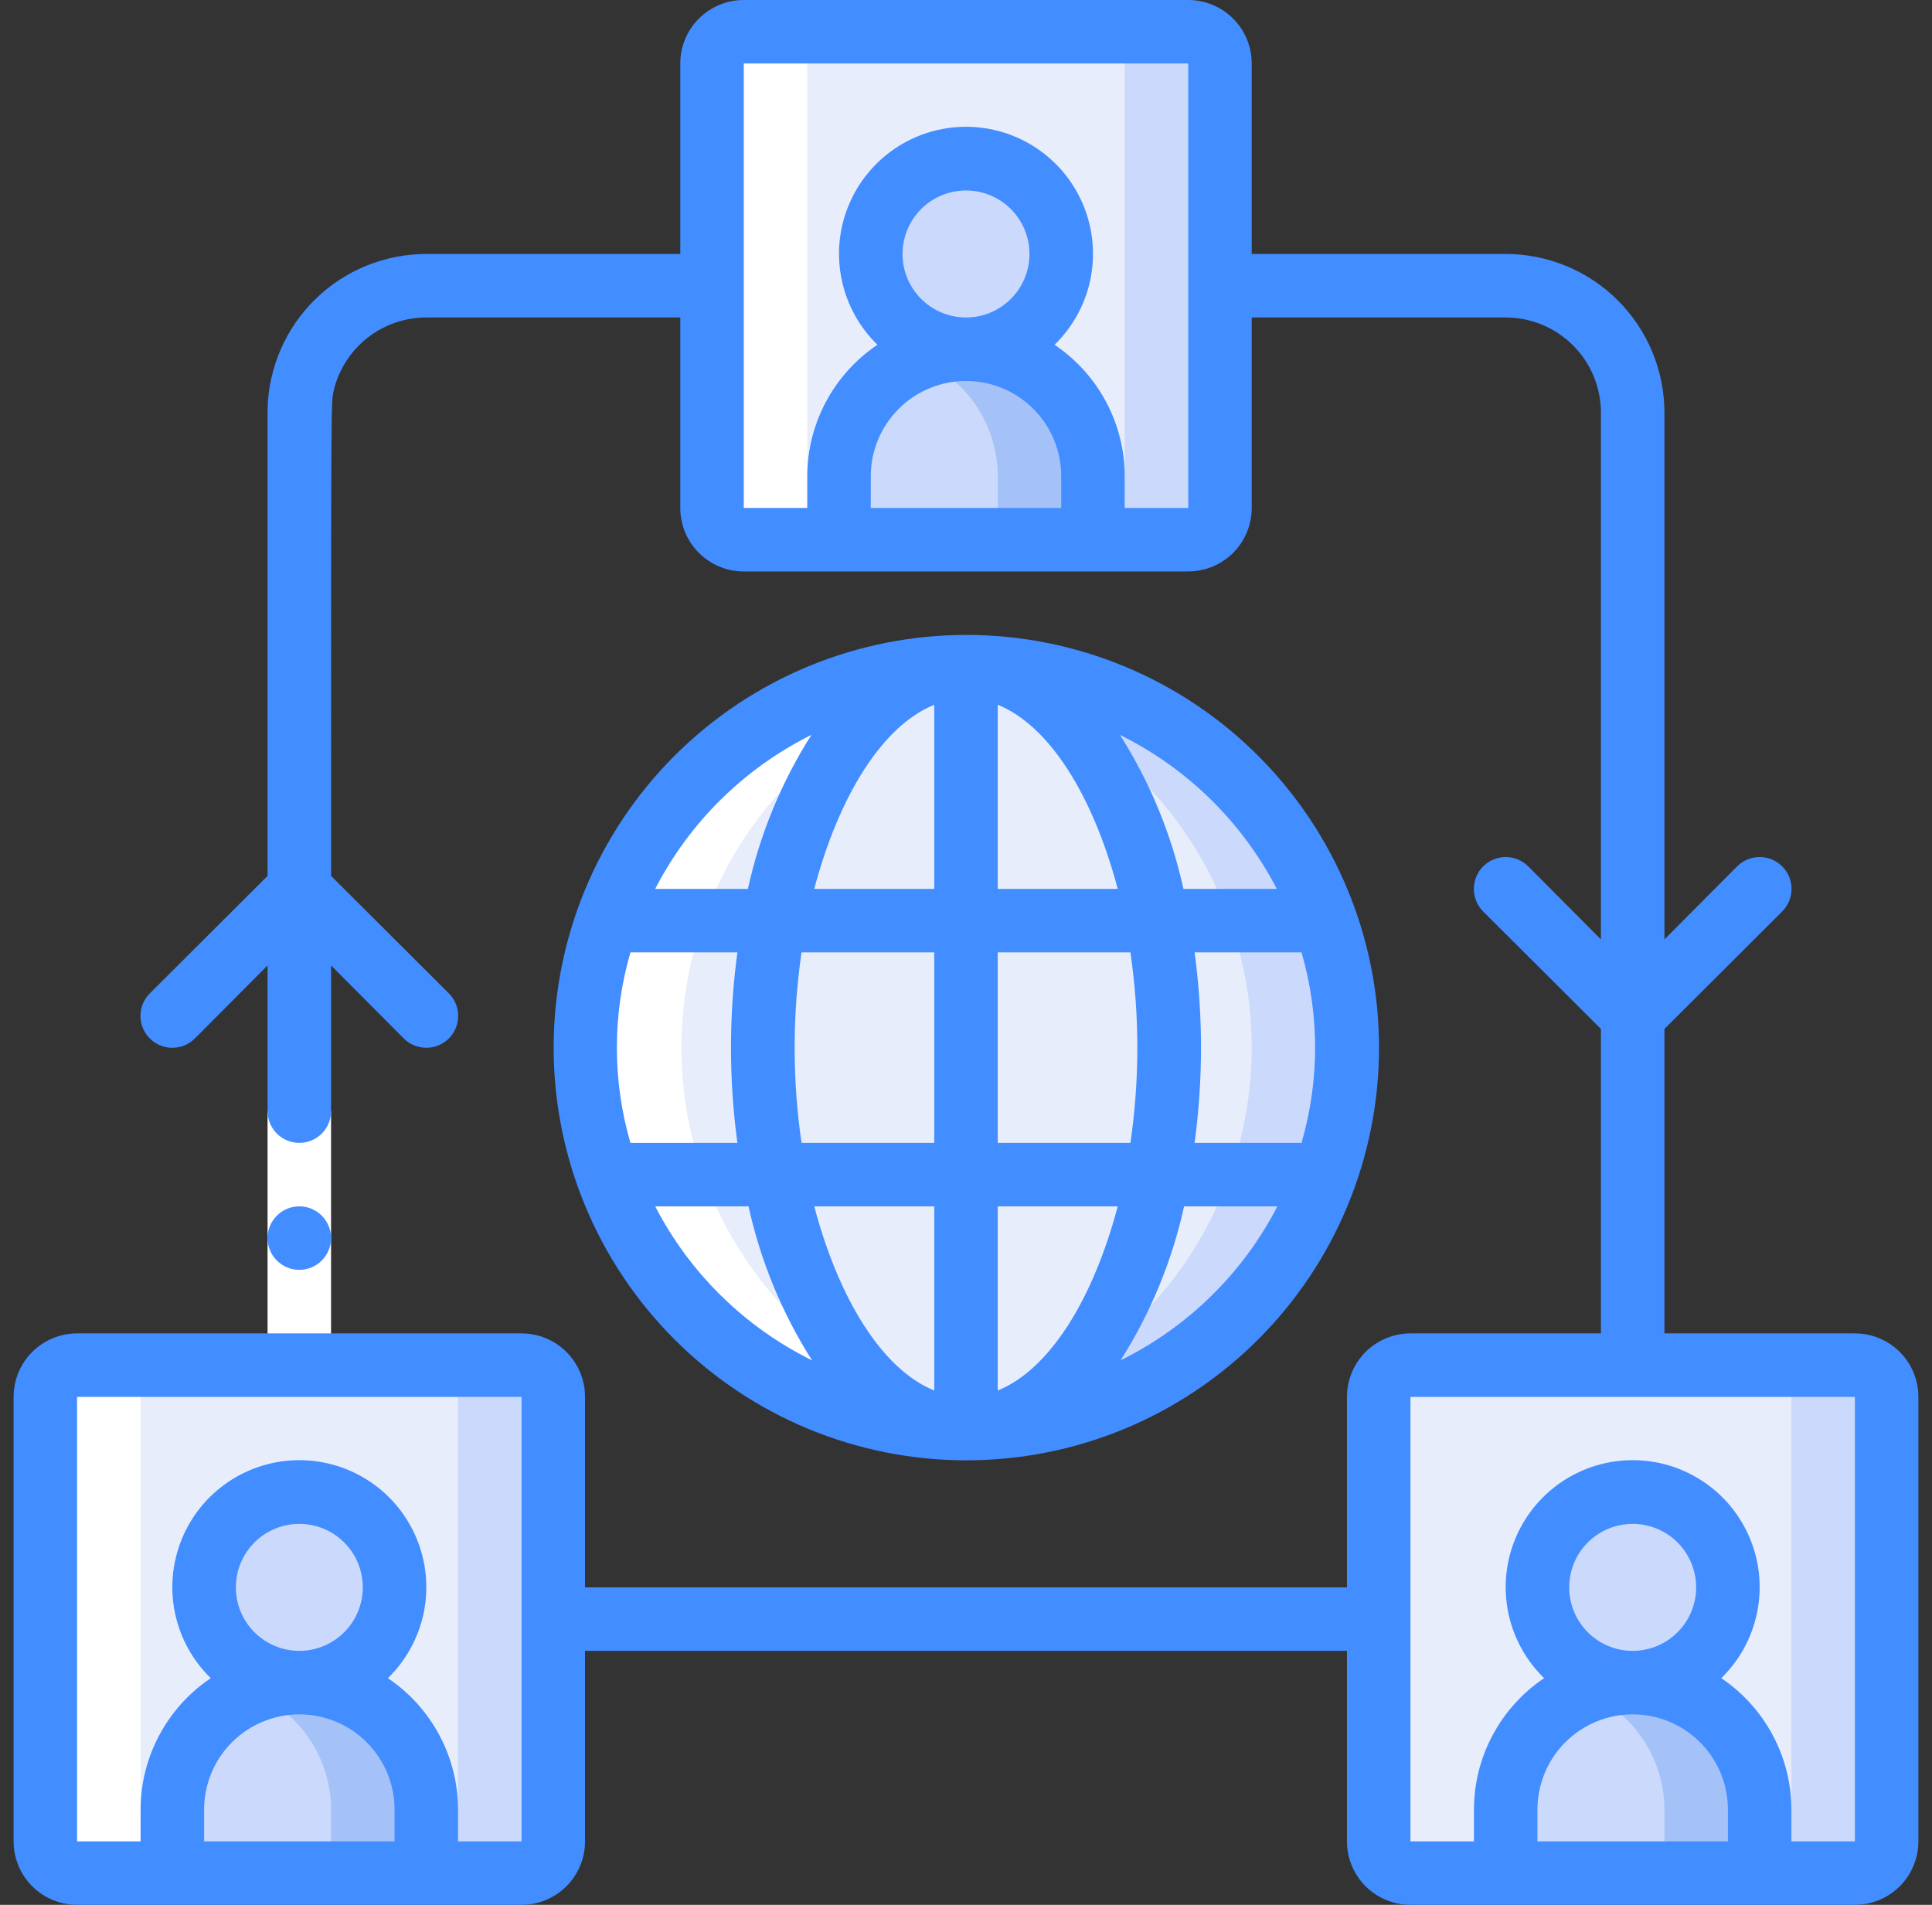 <svg width="71" height="70" viewBox="0 0 71 70" fill="none" xmlns="http://www.w3.org/2000/svg">
<rect x="0" y="0" width="71" height="70" fill="#333333" stroke="none"/>
<g clip-path="url(#clip0_7857_53579)">
<path d="M49.5 38.5C49.5 46.231 43.231 52.5 35.5 52.5C27.768 52.5 21.5 46.231 21.5 38.5C21.5 30.768 27.768 24.5 35.5 24.5C43.231 24.5 49.5 30.768 49.5 38.5Z" fill="#CAD9FC"/>
<path d="M46 38.501C45.998 41.909 44.753 45.2 42.498 47.756C40.242 50.312 37.132 51.958 33.75 52.384C30.378 51.946 27.28 50.295 25.036 47.74C22.791 45.185 21.554 41.901 21.554 38.501C21.554 35.1 22.791 31.816 25.036 29.261C27.28 26.706 30.378 25.055 33.75 24.617C37.132 25.043 40.242 26.689 42.498 29.245C44.753 31.801 45.998 35.092 46 38.501Z" fill="#E8EDFC"/>
<path d="M43.667 1.168H27.334C26.689 1.168 26.167 1.69 26.167 2.335V18.668C26.167 19.312 26.689 19.835 27.334 19.835H43.667C44.311 19.835 44.834 19.312 44.834 18.668V2.335C44.834 1.69 44.311 1.168 43.667 1.168Z" fill="#CAD9FC"/>
<path d="M40.167 1.168H27.334C26.689 1.168 26.167 1.69 26.167 2.335V18.668C26.167 19.312 26.689 19.835 27.334 19.835H40.167C40.811 19.835 41.334 19.312 41.334 18.668V2.335C41.334 1.69 40.811 1.168 40.167 1.168Z" fill="#E8EDFC"/>
<path d="M35.5 12.836C37.433 12.836 39 11.269 39 9.336C39 7.403 37.433 5.836 35.5 5.836C33.567 5.836 32 7.403 32 9.336C32 11.269 33.567 12.836 35.5 12.836Z" fill="#CAD9FC"/>
<path d="M40.167 17.503V19.836H30.834V17.503C30.834 16.265 31.326 15.078 32.201 14.203C33.076 13.328 34.263 12.836 35.501 12.836C36.738 12.836 37.925 13.328 38.8 14.203C39.676 15.078 40.167 16.265 40.167 17.503Z" fill="#A4C2F7"/>
<path d="M36.667 17.5V19.834H30.834V17.5C30.836 16.572 31.114 15.666 31.634 14.897C32.153 14.128 32.89 13.532 33.751 13.184C34.611 13.532 35.348 14.128 35.867 14.897C36.387 15.666 36.665 16.572 36.667 17.5Z" fill="#CAD9FC"/>
<path d="M19.167 50.168H2.834C2.189 50.168 1.667 50.69 1.667 51.335V67.668C1.667 68.312 2.189 68.835 2.834 68.835H19.167C19.811 68.835 20.334 68.312 20.334 67.668V51.335C20.334 50.69 19.811 50.168 19.167 50.168Z" fill="#CAD9FC"/>
<path d="M15.667 50.168H2.834C2.189 50.168 1.667 50.69 1.667 51.335V67.668C1.667 68.312 2.189 68.835 2.834 68.835H15.667C16.311 68.835 16.834 68.312 16.834 67.668V51.335C16.834 50.69 16.311 50.168 15.667 50.168Z" fill="#E8EDFC"/>
<path d="M11 61.836C12.933 61.836 14.5 60.269 14.5 58.336C14.5 56.403 12.933 54.836 11 54.836C9.067 54.836 7.5 56.403 7.5 58.336C7.5 60.269 9.067 61.836 11 61.836Z" fill="#CAD9FC"/>
<path d="M15.667 66.503V68.836H6.334V66.503C6.334 65.265 6.826 64.078 7.701 63.203C8.576 62.328 9.763 61.836 11.001 61.836C12.238 61.836 13.425 62.328 14.3 63.203C15.176 64.078 15.667 65.265 15.667 66.503Z" fill="#A4C2F7"/>
<path d="M12.167 66.5V68.834H6.334V66.5C6.336 65.572 6.614 64.666 7.134 63.897C7.653 63.128 8.39 62.532 9.251 62.184C10.111 62.532 10.848 63.128 11.367 63.897C11.887 64.666 12.165 65.572 12.167 66.5Z" fill="#CAD9FC"/>
<path d="M68.167 50.168H51.834C51.189 50.168 50.667 50.69 50.667 51.335V67.668C50.667 68.312 51.189 68.835 51.834 68.835H68.167C68.811 68.835 69.334 68.312 69.334 67.668V51.335C69.334 50.69 68.811 50.168 68.167 50.168Z" fill="#CAD9FC"/>
<path d="M64.667 50.168H51.834C51.189 50.168 50.667 50.69 50.667 51.335V67.668C50.667 68.312 51.189 68.835 51.834 68.835H64.667C65.311 68.835 65.834 68.312 65.834 67.668V51.335C65.834 50.69 65.311 50.168 64.667 50.168Z" fill="#E8EDFC"/>
<path d="M60 61.836C61.933 61.836 63.5 60.269 63.5 58.336C63.5 56.403 61.933 54.836 60 54.836C58.067 54.836 56.5 56.403 56.5 58.336C56.5 60.269 58.067 61.836 60 61.836Z" fill="#CAD9FC"/>
<path d="M64.667 66.503V68.836H55.334V66.503C55.334 65.265 55.826 64.078 56.701 63.203C57.576 62.328 58.763 61.836 60.001 61.836C61.238 61.836 62.425 62.328 63.3 63.203C64.176 64.078 64.667 65.265 64.667 66.503Z" fill="#A4C2F7"/>
<path d="M61.167 66.5V68.834H55.334V66.5C55.336 65.572 55.614 64.666 56.134 63.897C56.653 63.128 57.39 62.532 58.251 62.184C59.111 62.532 59.848 63.128 60.367 63.897C60.887 64.666 61.165 65.572 61.167 66.5Z" fill="#CAD9FC"/>
<path d="M37.239 52.385C33.866 51.947 30.769 50.296 28.524 47.741C26.28 45.186 25.042 41.902 25.042 38.501C25.042 35.101 26.28 31.816 28.524 29.262C30.769 26.707 33.866 25.056 37.239 24.618C35.264 24.361 33.258 24.529 31.354 25.109C29.45 25.69 27.691 26.669 26.195 27.983C24.7 29.297 23.501 30.915 22.68 32.729C21.86 34.543 21.435 36.511 21.435 38.501C21.435 40.492 21.86 42.46 22.68 44.274C23.501 46.087 24.7 47.705 26.195 49.019C27.691 50.333 29.45 51.313 31.354 51.893C33.258 52.474 35.264 52.641 37.239 52.385ZM27.334 19.835H30.834C30.524 19.835 30.227 19.712 30.009 19.493C29.79 19.274 29.667 18.977 29.667 18.668V2.335C29.667 2.025 29.79 1.728 30.009 1.51C30.227 1.291 30.524 1.168 30.834 1.168H27.334C27.024 1.168 26.727 1.291 26.509 1.51C26.29 1.728 26.167 2.025 26.167 2.335V18.668C26.167 18.977 26.29 19.274 26.509 19.493C26.727 19.712 27.024 19.835 27.334 19.835ZM2.834 68.835H6.334C6.024 68.835 5.727 68.712 5.509 68.493C5.29 68.274 5.167 67.977 5.167 67.668V51.335C5.167 51.025 5.29 50.728 5.509 50.51C5.727 50.291 6.024 50.168 6.334 50.168H2.834C2.524 50.168 2.227 50.291 2.009 50.51C1.79 50.728 1.667 51.025 1.667 51.335V67.668C1.667 67.977 1.79 68.274 2.009 68.493C2.227 68.712 2.524 68.835 2.834 68.835Z" fill="white"/>
<path d="M9.833 40.832H12.166V50.165H9.833V40.832Z" fill="white"/>
<path d="M11 46.665C11.644 46.665 12.166 46.143 12.166 45.499C12.166 44.854 11.644 44.332 11 44.332C10.355 44.332 9.833 44.854 9.833 45.499C9.833 46.143 10.355 46.665 11 46.665Z" fill="#428DFF"/>
<path d="M35.499 53.665C37.491 53.667 39.464 53.276 41.305 52.516C43.145 51.755 44.818 50.639 46.228 49.232C47.637 47.825 48.756 46.154 49.52 44.315C50.283 42.475 50.677 40.503 50.679 38.511C50.681 36.52 50.29 34.547 49.529 32.706C48.769 30.866 47.653 29.193 46.246 27.783C44.839 26.374 43.168 25.255 41.328 24.491C39.489 23.728 37.517 23.334 35.525 23.332C31.503 23.329 27.644 24.923 24.797 27.765C21.95 30.607 20.349 34.463 20.346 38.486C20.342 42.508 21.937 46.367 24.779 49.214C27.621 52.061 31.477 53.662 35.499 53.665ZM41.181 49.99C42.283 48.255 43.073 46.34 43.514 44.332H46.944C45.676 46.785 43.657 48.768 41.181 49.99ZM47.831 41.999H43.9C44.215 39.677 44.215 37.32 43.9 34.999H47.831C48.496 37.285 48.496 39.712 47.831 41.999ZM46.921 32.665H43.491C43.049 30.658 42.26 28.743 41.158 27.007C43.633 28.23 45.653 30.213 46.921 32.665ZM36.666 25.899C38.568 26.669 40.166 29.235 41.076 32.665H36.666V25.899ZM36.666 34.999H41.543C41.881 37.32 41.881 39.678 41.543 41.999H36.666V34.999ZM36.666 44.332H41.076C40.166 47.762 38.568 50.329 36.666 51.099V44.332ZM24.078 44.332H27.508C27.95 46.34 28.739 48.255 29.841 49.99C27.366 48.768 25.346 46.785 24.078 44.332ZM34.333 51.099C32.431 50.329 30.833 47.762 29.923 44.332H34.333V51.099ZM34.333 41.999H29.456C29.118 39.678 29.118 37.32 29.456 34.999H34.333V41.999ZM34.333 25.899V32.665H29.923C30.833 29.235 32.431 26.669 34.333 25.899ZM29.818 27.007C28.716 28.743 27.926 30.658 27.485 32.665H24.078C25.34 30.216 27.351 28.234 29.818 27.007ZM23.168 34.999H27.099C26.785 37.321 26.785 39.676 27.099 41.999H23.168C22.503 39.713 22.503 37.285 23.168 34.999Z" fill="#428DFF"/>
<path d="M2.833 70H19.167C19.785 70 20.379 69.754 20.817 69.317C21.254 68.879 21.5 68.285 21.5 67.667V60.667H49.5V67.667C49.5 68.285 49.746 68.879 50.183 69.317C50.621 69.754 51.215 70 51.833 70H68.167C68.785 70 69.379 69.754 69.817 69.317C70.254 68.879 70.5 68.285 70.5 67.667V51.333C70.5 50.715 70.254 50.121 69.817 49.683C69.379 49.246 68.785 49 68.167 49H61.167V37.812L65.495 33.495C65.604 33.386 65.69 33.257 65.749 33.115C65.808 32.973 65.838 32.821 65.838 32.667C65.838 32.513 65.808 32.361 65.749 32.218C65.69 32.076 65.604 31.947 65.495 31.838C65.386 31.73 65.257 31.643 65.115 31.584C64.973 31.526 64.82 31.495 64.667 31.495C64.513 31.495 64.361 31.526 64.218 31.584C64.076 31.643 63.947 31.73 63.838 31.838L61.167 34.522V15.167C61.167 13.62 60.552 12.136 59.458 11.042C58.364 9.948 56.88 9.333 55.333 9.333H46V2.333C46 1.714 45.754 1.121 45.317 0.683C44.879 0.246 44.285 0 43.667 0L27.333 0C26.715 0 26.121 0.246 25.683 0.683C25.246 1.121 25 1.714 25 2.333V9.333H15.667C14.143 9.333 12.681 9.928 11.591 10.992C10.501 12.056 9.87 13.504 9.833 15.027V32.188L5.505 36.505C5.285 36.725 5.162 37.023 5.162 37.333C5.162 37.644 5.285 37.942 5.505 38.162C5.725 38.381 6.023 38.505 6.333 38.505C6.644 38.505 6.942 38.381 7.162 38.162L9.833 35.478V40.833C9.833 41.143 9.956 41.44 10.175 41.658C10.394 41.877 10.691 42 11 42C11.309 42 11.606 41.877 11.825 41.658C12.044 41.44 12.167 41.143 12.167 40.833V35.478L14.838 38.162C14.947 38.27 15.076 38.357 15.218 38.416C15.361 38.474 15.513 38.505 15.667 38.505C15.82 38.505 15.973 38.474 16.115 38.416C16.257 38.357 16.386 38.27 16.495 38.162C16.604 38.053 16.69 37.924 16.749 37.782C16.808 37.639 16.838 37.487 16.838 37.333C16.838 37.179 16.808 37.027 16.749 36.885C16.69 36.743 16.604 36.614 16.495 36.505L12.167 32.188C12.167 13.65 12.167 14.875 12.272 14.315C12.461 13.558 12.899 12.887 13.514 12.407C14.129 11.927 14.887 11.667 15.667 11.667H25V18.667C25 19.285 25.246 19.879 25.683 20.317C26.121 20.754 26.715 21 27.333 21H43.667C44.285 21 44.879 20.754 45.317 20.317C45.754 19.879 46 19.285 46 18.667V11.667H55.333C56.262 11.667 57.152 12.035 57.808 12.692C58.465 13.348 58.833 14.238 58.833 15.167V34.522L56.162 31.838C55.942 31.619 55.644 31.495 55.333 31.495C55.023 31.495 54.725 31.619 54.505 31.838C54.285 32.058 54.162 32.356 54.162 32.667C54.162 32.977 54.285 33.275 54.505 33.495L58.833 37.812V49H51.833C51.215 49 50.621 49.246 50.183 49.683C49.746 50.121 49.5 50.715 49.5 51.333V58.333H21.5V51.333C21.5 50.715 21.254 50.121 20.817 49.683C20.379 49.246 19.785 49 19.167 49H2.833C2.214 49 1.621 49.246 1.183 49.683C0.746 50.121 0.5 50.715 0.5 51.333L0.5 67.667C0.5 68.285 0.746 68.879 1.183 69.317C1.621 69.754 2.214 70 2.833 70ZM39 18.667H32V17.5C32 16.572 32.369 15.681 33.025 15.025C33.681 14.369 34.572 14 35.5 14C36.428 14 37.319 14.369 37.975 15.025C38.631 15.681 39 16.572 39 17.5V18.667ZM33.167 9.333C33.167 8.714 33.413 8.121 33.85 7.683C34.288 7.246 34.881 7 35.5 7C36.119 7 36.712 7.246 37.15 7.683C37.587 8.121 37.833 8.714 37.833 9.333C37.833 9.952 37.587 10.546 37.15 10.983C36.712 11.421 36.119 11.667 35.5 11.667C34.881 11.667 34.288 11.421 33.85 10.983C33.413 10.546 33.167 9.952 33.167 9.333ZM41.333 18.667V17.5C41.332 16.545 41.096 15.606 40.646 14.764C40.197 13.922 39.547 13.203 38.755 12.67C39.42 12.023 39.877 11.191 40.068 10.283C40.258 9.374 40.173 8.429 39.823 7.569C39.474 6.709 38.876 5.973 38.106 5.455C37.336 4.936 36.428 4.659 35.5 4.659C34.572 4.659 33.664 4.936 32.894 5.455C32.124 5.973 31.526 6.709 31.177 7.569C30.827 8.429 30.742 9.374 30.933 10.283C31.123 11.191 31.58 12.023 32.245 12.67C31.453 13.203 30.803 13.922 30.354 14.764C29.904 15.606 29.668 16.545 29.667 17.5V18.667H27.333V2.333H43.667V18.667H41.333ZM63.5 67.667H56.5V66.5C56.5 65.572 56.869 64.681 57.525 64.025C58.181 63.369 59.072 63 60 63C60.928 63 61.819 63.369 62.475 64.025C63.131 64.681 63.5 65.572 63.5 66.5V67.667ZM57.667 58.333C57.667 57.715 57.913 57.121 58.35 56.683C58.788 56.246 59.381 56 60 56C60.619 56 61.212 56.246 61.65 56.683C62.087 57.121 62.333 57.715 62.333 58.333C62.333 58.952 62.087 59.546 61.65 59.983C61.212 60.421 60.619 60.667 60 60.667C59.381 60.667 58.788 60.421 58.35 59.983C57.913 59.546 57.667 58.952 57.667 58.333ZM51.833 51.333H68.167V67.667H65.833V66.5C65.832 65.545 65.596 64.606 65.146 63.764C64.697 62.922 64.047 62.203 63.255 61.67C63.92 61.023 64.377 60.191 64.567 59.283C64.758 58.374 64.673 57.429 64.323 56.569C63.974 55.709 63.376 54.973 62.606 54.455C61.836 53.936 60.928 53.659 60 53.659C59.072 53.659 58.164 53.936 57.394 54.455C56.624 54.973 56.026 55.709 55.677 56.569C55.327 57.429 55.242 58.374 55.432 59.283C55.623 60.191 56.08 61.023 56.745 61.67C55.953 62.203 55.303 62.922 54.854 63.764C54.404 64.606 54.168 65.545 54.167 66.5V67.667H51.833V51.333ZM14.5 67.667H7.5V66.5C7.5 65.572 7.869 64.681 8.525 64.025C9.181 63.369 10.072 63 11 63C11.928 63 12.819 63.369 13.475 64.025C14.131 64.681 14.5 65.572 14.5 66.5V67.667ZM8.667 58.333C8.667 57.715 8.912 57.121 9.35 56.683C9.788 56.246 10.381 56 11 56C11.619 56 12.212 56.246 12.65 56.683C13.088 57.121 13.333 57.715 13.333 58.333C13.333 58.952 13.088 59.546 12.65 59.983C12.212 60.421 11.619 60.667 11 60.667C10.381 60.667 9.788 60.421 9.35 59.983C8.912 59.546 8.667 58.952 8.667 58.333ZM2.833 51.333H19.167V67.667H16.833V66.5C16.832 65.545 16.596 64.606 16.146 63.764C15.697 62.922 15.047 62.203 14.255 61.67C14.92 61.023 15.377 60.191 15.568 59.283C15.758 58.374 15.673 57.429 15.323 56.569C14.974 55.709 14.376 54.973 13.606 54.455C12.836 53.936 11.928 53.659 11 53.659C10.072 53.659 9.164 53.936 8.394 54.455C7.624 54.973 7.026 55.709 6.677 56.569C6.327 57.429 6.242 58.374 6.432 59.283C6.623 60.191 7.08 61.023 7.745 61.67C6.953 62.203 6.303 62.922 5.854 63.764C5.404 64.606 5.168 65.545 5.167 66.5V67.667H2.833V51.333Z" fill="#428DFF"/>
</g>
<defs>
<clipPath id="clip0_7857_53579">
<rect width="70" height="70" fill="white" transform="translate(0.5)"/>
</clipPath>
</defs>
</svg>

